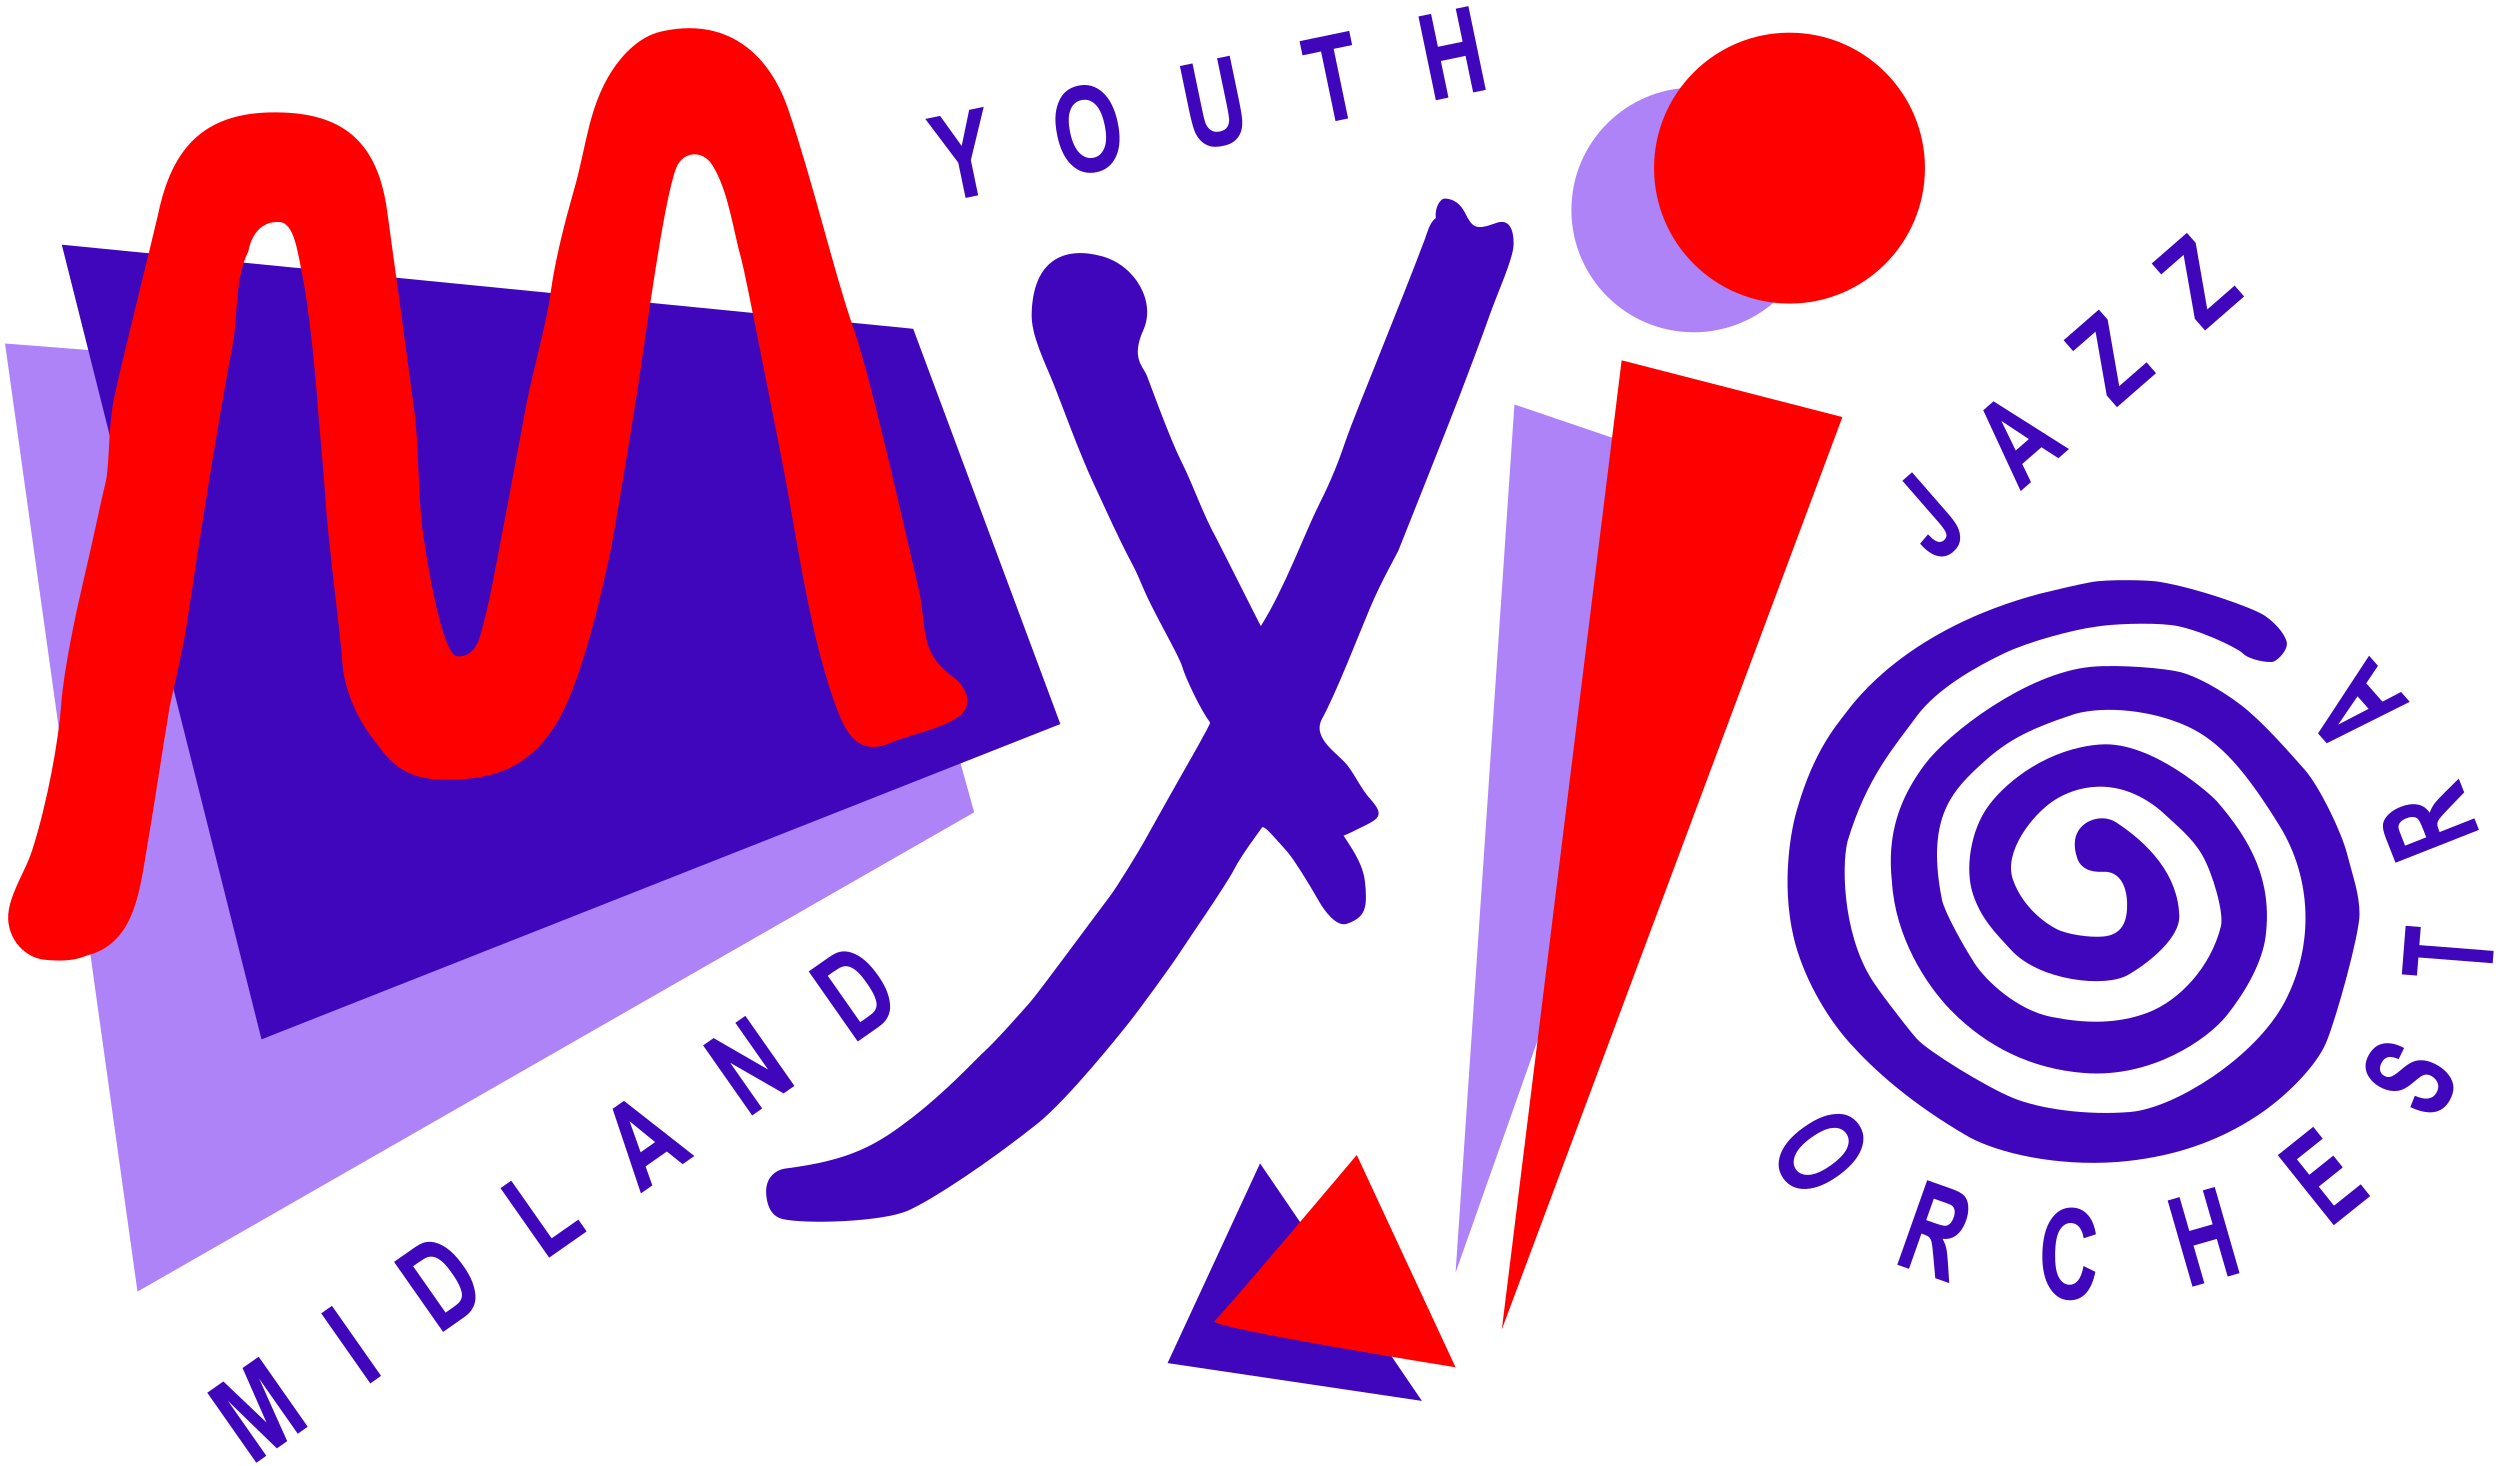 <?xml version="1.0" encoding="utf-8"?>
<!-- Generator: Adobe Illustrator 16.0.4, SVG Export Plug-In . SVG Version: 6.00 Build 0)  -->
<!DOCTYPE svg PUBLIC "-//W3C//DTD SVG 1.1//EN" "http://www.w3.org/Graphics/SVG/1.1/DTD/svg11.dtd">
<svg version="1.1" id="Layer_1" xmlns="http://www.w3.org/2000/svg" xmlns:xlink="http://www.w3.org/1999/xlink" x="0px" y="0px"
	 width="585.906px" height="343.625px" viewBox="0 0 585.906 343.625" enable-background="new 0 0 585.906 343.625"
	 xml:space="preserve">
<polygon fill="#AE83F7" points="1.18,80.505 202.194,96.271 228.307,190.373 32.218,302.705 "/>
<polygon fill="#3F06BC" points="14.482,57.349 214.019,77.056 248.507,169.681 61.287,243.583 "/>
<path fill="#AE83F7" d="M425.616,49.208c0,15.834-12.837,28.67-28.671,28.67c-15.833,0-28.669-12.836-28.669-28.67
	c0-15.834,12.836-28.67,28.669-28.67C412.779,20.538,425.616,33.374,425.616,49.208"/>
<polygon fill="#AE83F7" points="354.927,94.793 406.784,112.43 341.131,298.271 "/>
<path fill="#FF0000" d="M451.135,39.402c0,17.531-14.213,31.742-31.742,31.742c-17.531,0-31.743-14.211-31.743-31.742
	c0-17.531,14.212-31.742,31.743-31.742C436.922,7.66,451.135,21.871,451.135,39.402"/>
<polygon fill="#FF0000" points="380.054,84.446 431.785,97.749 351.971,311.574 "/>
<polygon fill="#3F06BC" points="295.312,272.652 333.249,328.325 273.634,319.457 "/>
<path fill="#FF0000" d="M317.975,270.681l23.156,49.761c0,0-58.346-9.361-56.517-10.839
	C286.443,308.125,317.975,270.681,317.975,270.681"/>
<g>
	<polygon fill="#3F06BC" points="226.297,46.388 224.582,38.128 216.858,27.878 220.322,27.158 225.38,34.205 227.142,25.741 
		230.546,25.034 227.531,37.543 229.242,45.776 	"/>
	<path fill="#3F06BC" d="M247.79,31.811c-0.415-2-0.541-3.723-0.377-5.172c0.125-1.069,0.393-2.06,0.804-2.974
		c0.41-0.914,0.918-1.634,1.525-2.161c0.804-0.705,1.801-1.184,2.992-1.432c2.157-0.448,4.069,0.091,5.736,1.616
		c1.668,1.524,2.833,3.884,3.497,7.08c0.658,3.166,0.531,5.779-0.381,7.835c-0.913,2.056-2.445,3.307-4.594,3.755
		c-2.177,0.452-4.092-0.079-5.747-1.592C249.591,37.253,248.439,34.934,247.79,31.811 M250.807,31.045
		c0.462,2.221,1.195,3.826,2.198,4.813c1.004,0.988,2.095,1.359,3.273,1.115c1.178-0.245,2.027-1.014,2.546-2.309
		s0.542-3.08,0.068-5.355c-0.466-2.25-1.184-3.851-2.149-4.805c-0.965-0.953-2.057-1.304-3.274-1.051
		c-1.219,0.253-2.083,1.018-2.597,2.291C250.359,27.02,250.338,28.787,250.807,31.045"/>
	<path fill="#3F06BC" d="M276.521,15.479l2.955-0.614l2.209,10.628c0.35,1.686,0.614,2.773,0.791,3.257
		c0.294,0.777,0.728,1.359,1.306,1.747c0.576,0.388,1.278,0.495,2.103,0.324c0.839-0.175,1.424-0.535,1.754-1.084
		c0.33-0.548,0.468-1.165,0.417-1.854c-0.053-0.686-0.241-1.806-0.564-3.359l-2.256-10.856l2.956-0.614l2.142,10.307
		c0.489,2.356,0.756,4.037,0.798,5.043c0.042,1.006-0.082,1.888-0.372,2.646c-0.29,0.759-0.753,1.411-1.39,1.957
		c-0.637,0.547-1.533,0.941-2.691,1.181c-1.398,0.291-2.503,0.295-3.315,0.012c-0.812-0.283-1.5-0.727-2.063-1.331
		c-0.562-0.605-0.989-1.273-1.28-2.002c-0.427-1.084-0.869-2.725-1.325-4.92L276.521,15.479z"/>
	<polygon fill="#3F06BC" points="312.991,28.371 309.604,12.066 305.261,12.969 304.57,9.649 316.201,7.232 316.891,10.552 
		312.559,11.452 315.946,27.757 	"/>
	<polygon fill="#3F06BC" points="336.508,23.484 332.43,3.86 335.386,3.247 336.99,10.97 342.78,9.767 341.176,2.043 344.131,1.429 
		348.209,21.053 345.254,21.667 343.471,13.086 337.681,14.29 339.464,22.871 	"/>
</g>
<g>
	<path fill="#3F06BC" d="M445.842,112.667l2.269-1.976l8.334,9.567c1.091,1.251,1.847,2.284,2.269,3.101
		c0.547,1.072,0.762,2.126,0.646,3.163c-0.114,1.037-0.646,1.968-1.595,2.794c-1.112,0.97-2.331,1.298-3.659,0.985
		c-1.327-0.312-2.698-1.274-4.109-2.884l1.858-2.199c0.779,0.844,1.407,1.373,1.883,1.587c0.72,0.329,1.329,0.274,1.831-0.163
		c0.509-0.443,0.698-0.949,0.57-1.52c-0.128-0.572-0.726-1.469-1.791-2.693L445.842,112.667z"/>
	<path fill="#3F06BC" d="M484.884,105.236l-2.475,2.156l-3.975-2.575l-4.506,3.925l2.062,4.243l-2.415,2.103l-8.777-18.936
		l2.407-2.097L484.884,105.236z M475.486,102.907l-6.439-4.255l3.363,6.934L475.486,102.907z"/>
	<polygon fill="#3F06BC" points="496.137,95.433 493.739,92.681 491.119,77.72 485.867,82.295 483.64,79.738 491.889,72.551 
		493.955,74.922 496.663,90.496 503.073,84.91 505.293,87.456 	"/>
	<polygon fill="#3F06BC" points="516.777,77.452 514.379,74.7 511.757,59.739 506.506,64.314 504.279,61.757 512.529,54.57 
		514.595,56.941 517.303,72.515 523.714,66.929 525.934,69.475 	"/>
</g>
<g>
	<polygon fill="#3F06BC" points="60.073,342.815 48.574,326.399 52.344,323.758 62.45,333.373 56.844,320.607 60.621,317.96 
		72.12,334.376 69.781,336.015 60.729,323.092 67.304,337.75 64.88,339.449 53.361,328.252 62.413,341.175 	"/>
	
		<rect x="72.23" y="313.507" transform="matrix(0.574 0.819 -0.819 0.574 293.099 66.928)" fill="#3F06BC" width="20.043" height="3.076"/>
	<path fill="#3F06BC" d="M92.349,295.738l4.603-3.224c1.038-0.728,1.903-1.177,2.593-1.349c0.931-0.229,1.911-0.164,2.94,0.193
		c1.028,0.359,2.047,0.967,3.054,1.826c1.006,0.858,2.048,2.055,3.126,3.593c0.946,1.353,1.634,2.606,2.064,3.764
		c0.524,1.411,0.756,2.69,0.696,3.836c-0.045,0.864-0.329,1.716-0.852,2.55c-0.394,0.62-1.056,1.257-1.987,1.908l-4.738,3.318
		L92.349,295.738z M96.813,296.75l7.616,10.874l1.88-1.316c0.704-0.494,1.174-0.901,1.413-1.224c0.314-0.42,0.494-0.887,0.539-1.396
		c0.044-0.509-0.106-1.192-0.451-2.046c-0.345-0.854-0.961-1.916-1.851-3.186c-0.889-1.27-1.656-2.185-2.302-2.744
		c-0.646-0.561-1.256-0.923-1.829-1.089c-0.573-0.166-1.141-0.151-1.706,0.044c-0.425,0.142-1.151,0.571-2.178,1.291L96.813,296.75z
		"/>
	<polygon fill="#3F06BC" points="128.704,294.745 117.3,278.462 119.818,276.698 129.286,290.214 135.547,285.829 137.484,288.594 	
		"/>
	<path fill="#3F06BC" d="M162.724,270.917l-2.74,1.918l-3.701-2.966l-4.985,3.492l1.582,4.45l-2.671,1.871l-6.641-19.819
		l2.663-1.864L162.724,270.917z M153.538,267.668l-5.985-4.889l2.582,7.272L153.538,267.668z"/>
	<polygon fill="#3F06BC" points="176.282,261.419 164.783,245.003 167.234,243.287 180.018,250.674 172.339,239.711 
		174.678,238.072 186.177,254.488 183.65,256.259 171.124,249.075 178.622,259.78 	"/>
	<path fill="#3F06BC" d="M189.529,227.669l4.603-3.223c1.038-0.727,1.903-1.177,2.593-1.349c0.931-0.229,1.911-0.164,2.94,0.193
		c1.028,0.359,2.047,0.967,3.054,1.826c1.006,0.858,2.048,2.055,3.126,3.593c0.946,1.353,1.634,2.606,2.064,3.764
		c0.524,1.411,0.757,2.69,0.695,3.836c-0.044,0.864-0.328,1.716-0.851,2.55c-0.394,0.62-1.056,1.256-1.987,1.908l-4.738,3.317
		L189.529,227.669z M193.993,228.683l7.616,10.874l1.88-1.316c0.704-0.494,1.174-0.901,1.413-1.225
		c0.315-0.419,0.493-0.886,0.538-1.396c0.045-0.509-0.105-1.191-0.45-2.046c-0.345-0.854-0.962-1.916-1.851-3.186
		s-1.656-2.185-2.302-2.744c-0.646-0.561-1.255-0.923-1.829-1.089c-0.573-0.166-1.141-0.151-1.706,0.044
		c-0.425,0.142-1.151,0.571-2.178,1.291L193.993,228.683z"/>
</g>
<g>
	<path fill="#3F06BC" d="M422.616,264.281c1.738-1.251,3.324-2.123,4.76-2.615c1.059-0.36,2.1-0.561,3.12-0.6
		c1.02-0.037,1.894,0.097,2.62,0.403c0.972,0.401,1.799,1.078,2.482,2.026c1.236,1.718,1.445,3.65,0.627,5.806
		c-0.818,2.152-2.615,4.228-5.393,6.226c-2.755,1.983-5.278,3.021-7.57,3.117c-2.291,0.098-4.053-0.71-5.285-2.423
		c-1.247-1.733-1.465-3.668-0.652-5.805S419.9,266.234,422.616,264.281 M424.478,266.622c-1.932,1.391-3.177,2.75-3.735,4.075
		c-0.56,1.326-0.5,2.459,0.175,3.397s1.723,1.353,3.145,1.242c1.423-0.11,3.123-0.877,5.102-2.299
		c1.955-1.408,3.203-2.75,3.744-4.027c0.541-1.279,0.461-2.403-0.236-3.373s-1.747-1.402-3.148-1.294
		C428.122,264.451,426.44,265.21,424.478,266.622"/>
	<path fill="#3F06BC" d="M444.655,296.411l7.008-19.817l5.754,2.036c1.445,0.511,2.434,1.061,2.965,1.648
		c0.529,0.588,0.829,1.405,0.901,2.456c0.073,1.05-0.099,2.158-0.513,3.331c-0.525,1.487-1.26,2.608-2.199,3.366
		c-0.939,0.759-2.048,1.054-3.325,0.886c0.413,0.713,0.704,1.439,0.876,2.18c0.171,0.739,0.311,1.995,0.418,3.767l0.285,4.45
		l-3.268-1.155l-0.451-5.012c-0.158-1.789-0.294-2.929-0.411-3.421c-0.116-0.493-0.294-0.865-0.53-1.116s-0.67-0.487-1.297-0.711
		l-0.553-0.195l-2.926,8.274L444.655,296.411z M451.433,285.942l2.022,0.715c1.312,0.464,2.159,0.672,2.542,0.625
		c0.385-0.047,0.738-0.236,1.063-0.567c0.324-0.332,0.592-0.794,0.802-1.388c0.236-0.667,0.306-1.25,0.207-1.744
		c-0.098-0.496-0.35-0.877-0.754-1.142c-0.207-0.124-0.863-0.382-1.972-0.772l-2.133-0.756L451.433,285.942z"/>
	<path fill="#3F06BC" d="M488.296,296.708l2.785,1.359c-0.475,2.286-1.226,3.975-2.25,5.068c-1.022,1.094-2.306,1.625-3.848,1.596
		c-1.904-0.039-3.453-1.022-4.643-2.953c-1.191-1.93-1.753-4.549-1.688-7.854c0.068-3.496,0.738-6.202,2.01-8.113
		s2.912-2.846,4.924-2.807c1.756,0.034,3.166,0.821,4.234,2.361c0.635,0.911,1.1,2.212,1.393,3.9l-2.889,0.947
		c-0.148-1.092-0.485-1.96-1.012-2.603c-0.527-0.64-1.174-0.968-1.945-0.983c-1.064-0.021-1.938,0.521-2.622,1.627
		c-0.685,1.104-1.053,2.91-1.101,5.413c-0.052,2.656,0.237,4.556,0.869,5.695c0.631,1.142,1.467,1.722,2.512,1.741
		c0.77,0.015,1.439-0.331,2.01-1.036C487.604,299.362,488.024,298.242,488.296,296.708"/>
	<polygon fill="#3F06BC" points="513.833,301.549 508.019,281.351 510.804,280.549 513.093,288.498 518.553,286.927 
		516.263,278.977 519.05,278.175 524.864,298.373 522.079,299.175 519.536,290.344 514.077,291.914 516.62,300.746 	"/>
	<polygon fill="#3F06BC" points="546.949,287.141 533.821,270.725 542.136,264.077 544.356,266.854 538.307,271.693 541.216,275.33 
		546.846,270.829 549.058,273.594 543.429,278.097 547.001,282.565 553.265,277.554 555.478,280.32 	"/>
	<path fill="#3F06BC" d="M564.884,259.457l1.062-2.646c1.286,0.546,2.339,0.757,3.163,0.632c0.822-0.125,1.453-0.569,1.893-1.333
		c0.467-0.809,0.568-1.562,0.305-2.261c-0.265-0.7-0.733-1.243-1.402-1.63c-0.432-0.247-0.848-0.372-1.25-0.375
		c-0.4-0.002-0.837,0.148-1.309,0.449c-0.319,0.208-0.971,0.726-1.955,1.552c-1.266,1.065-2.41,1.663-3.436,1.795
		c-1.441,0.187-2.884-0.138-4.324-0.968c-0.928-0.535-1.691-1.215-2.291-2.041c-0.601-0.824-0.916-1.696-0.948-2.615
		c-0.032-0.92,0.228-1.857,0.778-2.813c0.9-1.56,2.08-2.446,3.536-2.657c1.457-0.212,3.033,0.146,4.729,1.069l-1.289,2.605
		c-0.996-0.433-1.803-0.59-2.416-0.472c-0.616,0.115-1.125,0.526-1.533,1.233c-0.42,0.731-0.53,1.43-0.33,2.095
		c0.129,0.429,0.429,0.778,0.9,1.051c0.43,0.248,0.871,0.338,1.32,0.266c0.572-0.093,1.421-0.629,2.549-1.605
		c1.127-0.979,2.085-1.632,2.874-1.955c0.788-0.326,1.669-0.429,2.643-0.309s2.036,0.515,3.187,1.178
		c1.043,0.602,1.906,1.362,2.588,2.284c0.683,0.922,1.037,1.871,1.062,2.853c0.025,0.979-0.272,2.01-0.896,3.088
		c-0.906,1.574-2.136,2.474-3.687,2.703C568.856,260.857,567.016,260.467,564.884,259.457"/>
	<polygon fill="#3F06BC" points="584.188,225.752 566.779,224.387 566.446,228.634 562.901,228.356 563.794,216.981 
		567.338,217.259 567.006,221.497 584.415,222.861 	"/>
	<path fill="#3F06BC" d="M580.973,194.487l-19.556,7.701l-2.236-5.679c-0.562-1.426-0.795-2.533-0.699-3.317
		c0.097-0.786,0.518-1.551,1.262-2.293c0.746-0.742,1.696-1.342,2.853-1.798c1.467-0.577,2.796-0.76,3.983-0.547
		c1.189,0.213,2.138,0.857,2.848,1.931c0.27-0.779,0.627-1.476,1.072-2.091c0.447-0.614,1.304-1.543,2.57-2.784l3.174-3.136
		l1.27,3.227l-3.487,3.626c-1.247,1.292-2.019,2.143-2.314,2.554s-0.46,0.789-0.495,1.131c-0.033,0.345,0.07,0.825,0.314,1.446
		l0.216,0.546l8.164-3.214L580.973,194.487z M568.624,196.233l-0.785-1.996c-0.51-1.293-0.908-2.07-1.195-2.328
		c-0.287-0.26-0.661-0.404-1.125-0.431c-0.463-0.028-0.988,0.072-1.574,0.304c-0.658,0.26-1.143,0.589-1.453,0.987
		c-0.31,0.4-0.432,0.84-0.366,1.318c0.04,0.237,0.276,0.902,0.708,1.995l0.83,2.105L568.624,196.233z"/>
	<path fill="#3F06BC" d="M555.22,153.677l2.086,2.364l-2.751,4.098l3.796,4.305l4.365-2.27l2.035,2.306l-19.463,9.712l-2.027-2.299
		L555.22,153.677z M552.514,163.18l-4.54,6.645l7.133-3.707L552.514,163.18z"/>
</g>
<path fill="#FF0000" d="M190.51,146.553c1.381,6.293,3.908,15.652,6.403,21.529c2.529,5.958,5.91,8.597,11.972,5.942
	c4.367-1.913,12.246-3.206,16.119-6.355c3.426-2.784,1.171-7.022-1.827-9.165c-7.955-5.682-5.985-12.381-7.815-20.191
	c-4.643-19.82-11.258-49.723-15.487-61.827c-4.229-12.103-9.562-34.546-15.105-50.772c-4.847-14.188-15.302-21.68-29.907-18.302
	c-4.878,1.128-8.872,5.185-11.48,9.239c-5.468,8.5-6,17.85-8.716,27.334c-2.339,8.168-4.571,16.924-5.631,24.713
	c-1.06,7.788-4.236,18.318-5.923,27.386c-2.512,13.505-5.027,27.021-7.643,40.513c-0.902,4.655-1.688,7.868-2.94,12.443
	c-0.573,2.099-2.076,5.065-5.399,4.763c-3.323-0.302-6.765-20.262-7.854-27.793c-1.491-10.304-0.903-18.439-2.058-28.79
	C97,95.254,91.512,54.835,90.691,49.143c-2.14-14.828-9.201-22.242-24.385-22.775c-18.083-0.654-25.938,7.805-29.273,23.946
	c-1.487,6.519-8.749,35.518-10.259,42.768c-1.511,7.25-1.019,15.947-2.074,20.154c-1.054,4.207-2.641,12.285-5.535,24.556
	c-1.148,4.87-4.256,19.194-4.818,27.3s-3.205,22.983-6.854,34.327c-1.46,4.538-4.565,8.958-5.426,13.8
	c-1.067,5.998,3.339,11.267,8.454,11.719c3.277,0.29,6.643,0.393,9.799-0.997c10.525-2.566,12.175-13.686,13.704-22.709
	c2.214-13.062,3.592-22.573,5.74-35.647c0.07-0.426,3.105-13.205,4.041-19.488c3.268-21.939,6.748-43.856,10.779-65.664
	c1.203-6.513,0.44-15.401,3.608-21.488c0.064-0.151,0.925-7.213,7.269-6.911c3.538,0.169,4.295,7.054,5.545,13.229
	c1.25,6.175,2.792,20.32,3.63,31.95c0.109,1.669,1.302,14.367,1.587,19.063c0.67,11.033,3.72,33.298,4.022,39.038
	c0.302,5.74,3.45,13.066,6.861,17.408c3.41,4.343,6.431,10.687,18.977,9.934c13.966-0.083,22.459-6.155,28.225-21.351
	c3.729-9.83,6.839-22.821,8.946-33.021c0.378-1.831,4.119-23.712,6.171-37.015c2.052-13.302,6.042-44.031,9.063-51.96
	c1.538-3.796,6.086-4.359,8.458-0.604c3.775,5.971,4.903,15.42,6.787,22.023c0.943,3.303,6.475,31.93,8.697,42.947
	C185.608,119.435,187.064,130.85,190.51,146.553"/>
<polyline fill="#4B2874" points="269.449,76.487 269.45,76.487 269.449,76.486 269.449,76.487 "/>
<path fill="#3F06BC" d="M259.917,210.317c-1.871,2.412-16.554,22.359-18.365,24.409c-1.811,2.051-8.096,9.266-11.5,12.313
	c-1.217,1.089-8.267,8.731-16.446,15.021c-8.179,6.29-14.242,9.854-29.492,11.79c-2.814,0.415-4.665,2.538-4.562,5.625
	c0.077,2.327,0.809,5.45,3.75,6.188c5.144,1.291,23.562,0.75,29.625-2c6.062-2.75,19.125-11.5,30.187-20.313
	c7.19-5.727,19.758-21.557,20.688-22.687c2.788-3.391,11.069-14.842,12.562-17.188c1.493-2.346,11-16.062,12.813-19.625
	c1.812-3.562,6.236-9.34,6.562-9.875c0.49-0.801,3.254,2.668,5.967,5.662c0.002,0-1.77-2.15,0.007,0.001
	c1.776,2.15,4.683,6.84,7.446,11.661c1.155,2.013,4.045,6.115,6.58,5.176c2.312-0.854,3.995-1.89,4.312-4.812
	c0.192-1.773-0.024-4.885-0.438-6.625c-0.787-3.321-2.818-6.276-4.737-9.196c1.204-0.438,2.495-1.131,3.362-1.554
	c4.915-2.397,6.533-2.958,2.875-7.063c-2.1-2.354-3.103-4.834-5.207-7.698c-2.105-2.863-8.626-6.378-6.043-11.113
	c3.334-6.112,8.562-19.625,11.25-26s6.239-12.456,6.688-13.563c1.01-2.489,12.267-30.838,14.125-35.687
	c1.858-4.849,5.732-15.093,7.062-18.938c1.883-5.441,5.754-13.687,5.75-17.062c-0.004-3.744-1.181-6.096-4.403-4.798
	c-4.534,1.673-5.305,0.881-6.972-2.452c-1.5-3-3.688-3.368-4.75-3.375c-1.062-0.007-2.375,2-2.125,4.562
	c-1.5,1.125-2.025,3.549-2.5,4.813c-5.619,14.963-16.625,41.562-18.438,46.875c-1.812,5.312-3.412,9.483-6.5,15.625
	c-3.089,6.142-8.078,19.651-13.562,28.312c-1.839-3.528-8.538-16.97-10.312-20.375c-3.307-5.892-5.441-12.511-8.25-18.062
	c-2.81-5.551-7.712-19.224-8.188-20.375c-0.852-2.061-3.741-4.033-0.768-10.592c2.973-6.558-1.877-15.113-9.682-17.262
	c-9.012-2.482-16.22,0.998-16.505,13.476c-0.169,5.087,3.214,11.589,5.29,16.819c2.076,5.23,5.89,15.809,9.202,22.911
	c3.311,7.102,5.781,12.72,9.052,18.877c0.949,1.785,1.763,3.636,2.532,5.508c2.309,5.616,8.484,15.995,9.213,18.598
	c0.729,2.602,4.473,10.444,6.538,13.092c-0.123,0.823-5.29,9.814-7.684,14.01c-1.862,3.263-7.069,12.596-7.779,13.875
	C267.034,199.234,261.788,207.905,259.917,210.317"/>
<path fill="#3F06BC" d="M550.105,200.251c-1.324-5.232-6.54-16.02-10.084-19.997c-3.543-3.977-9.798-11.198-14.886-15.07
	c-5.089-3.871-10.635-6.764-14.106-7.661s-14.272-1.825-20.862-1.255c-15.22,1.417-33.688,15.603-39.153,22.986
	c-5.899,7.974-8.84,16.314-7.61,27.458c0.768,12.671,7.783,23.913,13.851,30.105c8.311,8.478,18.785,13.698,31.235,14.66
	c15.727,1.216,28.875-7.875,33.375-13.5s8.386-12.595,9.125-18.625c1.589-12.968-3.43-22.339-11.5-31.625
	c-1.167-1.343-15.25-14.125-27.25-13.25s-21.75,8.375-26.125,14.25s-5.624,15.034-3.75,20.75c1.875,5.716,4.991,8.883,9.019,13.225
	c6.675,7.194,22.02,8.854,27.356,5.775s12.125-8.875,12-13.75c-0.25-9.768-7.276-17.041-14.688-21.929
	c-2.654-1.751-6.034-1.048-7.937,0.679c-2.169,1.968-2.236,4.855-1.311,7.609c0.825,2.451,3.062,3.393,6.061,3.224
	c3.769-0.211,5.459,3.147,5.629,6.963c0.228,5.099-1.439,7.804-5.504,8.204c-3.104,0.305-8.447-0.444-11.007-1.738
	c-2.561-1.295-7.993-5.137-10.243-11.637s4.645-15.25,9.625-18.5c4.979-3.25,14.625-6.125,24.875,2.25
	c4.161,3.844,7.497,6.472,9.867,10.525c2.369,4.055,5.176,13.538,4.383,16.725c-2.394,9.622-9.778,17.397-17.076,20.199
	c-7.299,2.801-15.003,2.56-22.776,0.992c-7.772-1.566-15.123-8.259-17.897-12.566c-2.775-4.309-7.036-12.035-7.625-14.875
	c-3.625-18.375,1.875-24.875,8.25-30.875s11-8.75,22.979-12.681c7.271-1.944,17.896-0.819,26.021,2.806s14.18,11.025,21.84,23.388
	s8.16,28.112,1.285,41.237s-25.924,25.025-36.25,25.875c-10.325,0.849-21.278-0.731-27.543-3.309
	c-6.266-2.577-19.849-10.928-22.457-13.816c-2.608-2.89-11.478-14.799-8.881-11.457c2.595,3.342,0.025,0.006,0.04,0.008
	c0,0,8.438,10.648,0-0.001c-8.44-10.648-8.923-28.681-7.421-34.799c4.509-15.082,11.056-22.274,16.048-29.145
	c4.991-6.869,14.545-12.021,20.556-14.92c6.011-2.898,16.763-5.689,21.71-6.302c3.193-0.568,12.117-1.021,17.652-0.36
	c5.534,0.662,15.328,5.213,16.723,6.662c1.396,1.449,6.065,2.308,7.192,1.879c1.127-0.43,3.596-2.899,3.006-4.777
	c-0.591-1.879-2.425-4.074-4.996-5.901c-2.572-1.828-16.071-6.58-24.714-7.989c-2.069-0.45-12.376-0.65-16.082,0.056
	c-3.707,0.706-7.96,1.724-11.917,2.682c-31.418,8.359-43.521,25.272-45.698,28.128c-2.178,2.856-7.354,8.863-11.139,21.929
	c-1.563,4.785-3.927,17.637-1.011,30.28c2.099,9.095,7.428,18.479,13.038,24.802c5.611,6.324,14.605,14.463,28.163,22.254
	c7.006,3.776,20.43,6.848,34.631,5.826c12.212-0.972,23.177-4.389,33.213-11.088c6.162-4.114,13.445-11.244,15.824-16.954
	s7.8-25.312,7.8-30.041C552.978,209.521,551.43,205.486,550.105,200.251z"/>
</svg>
